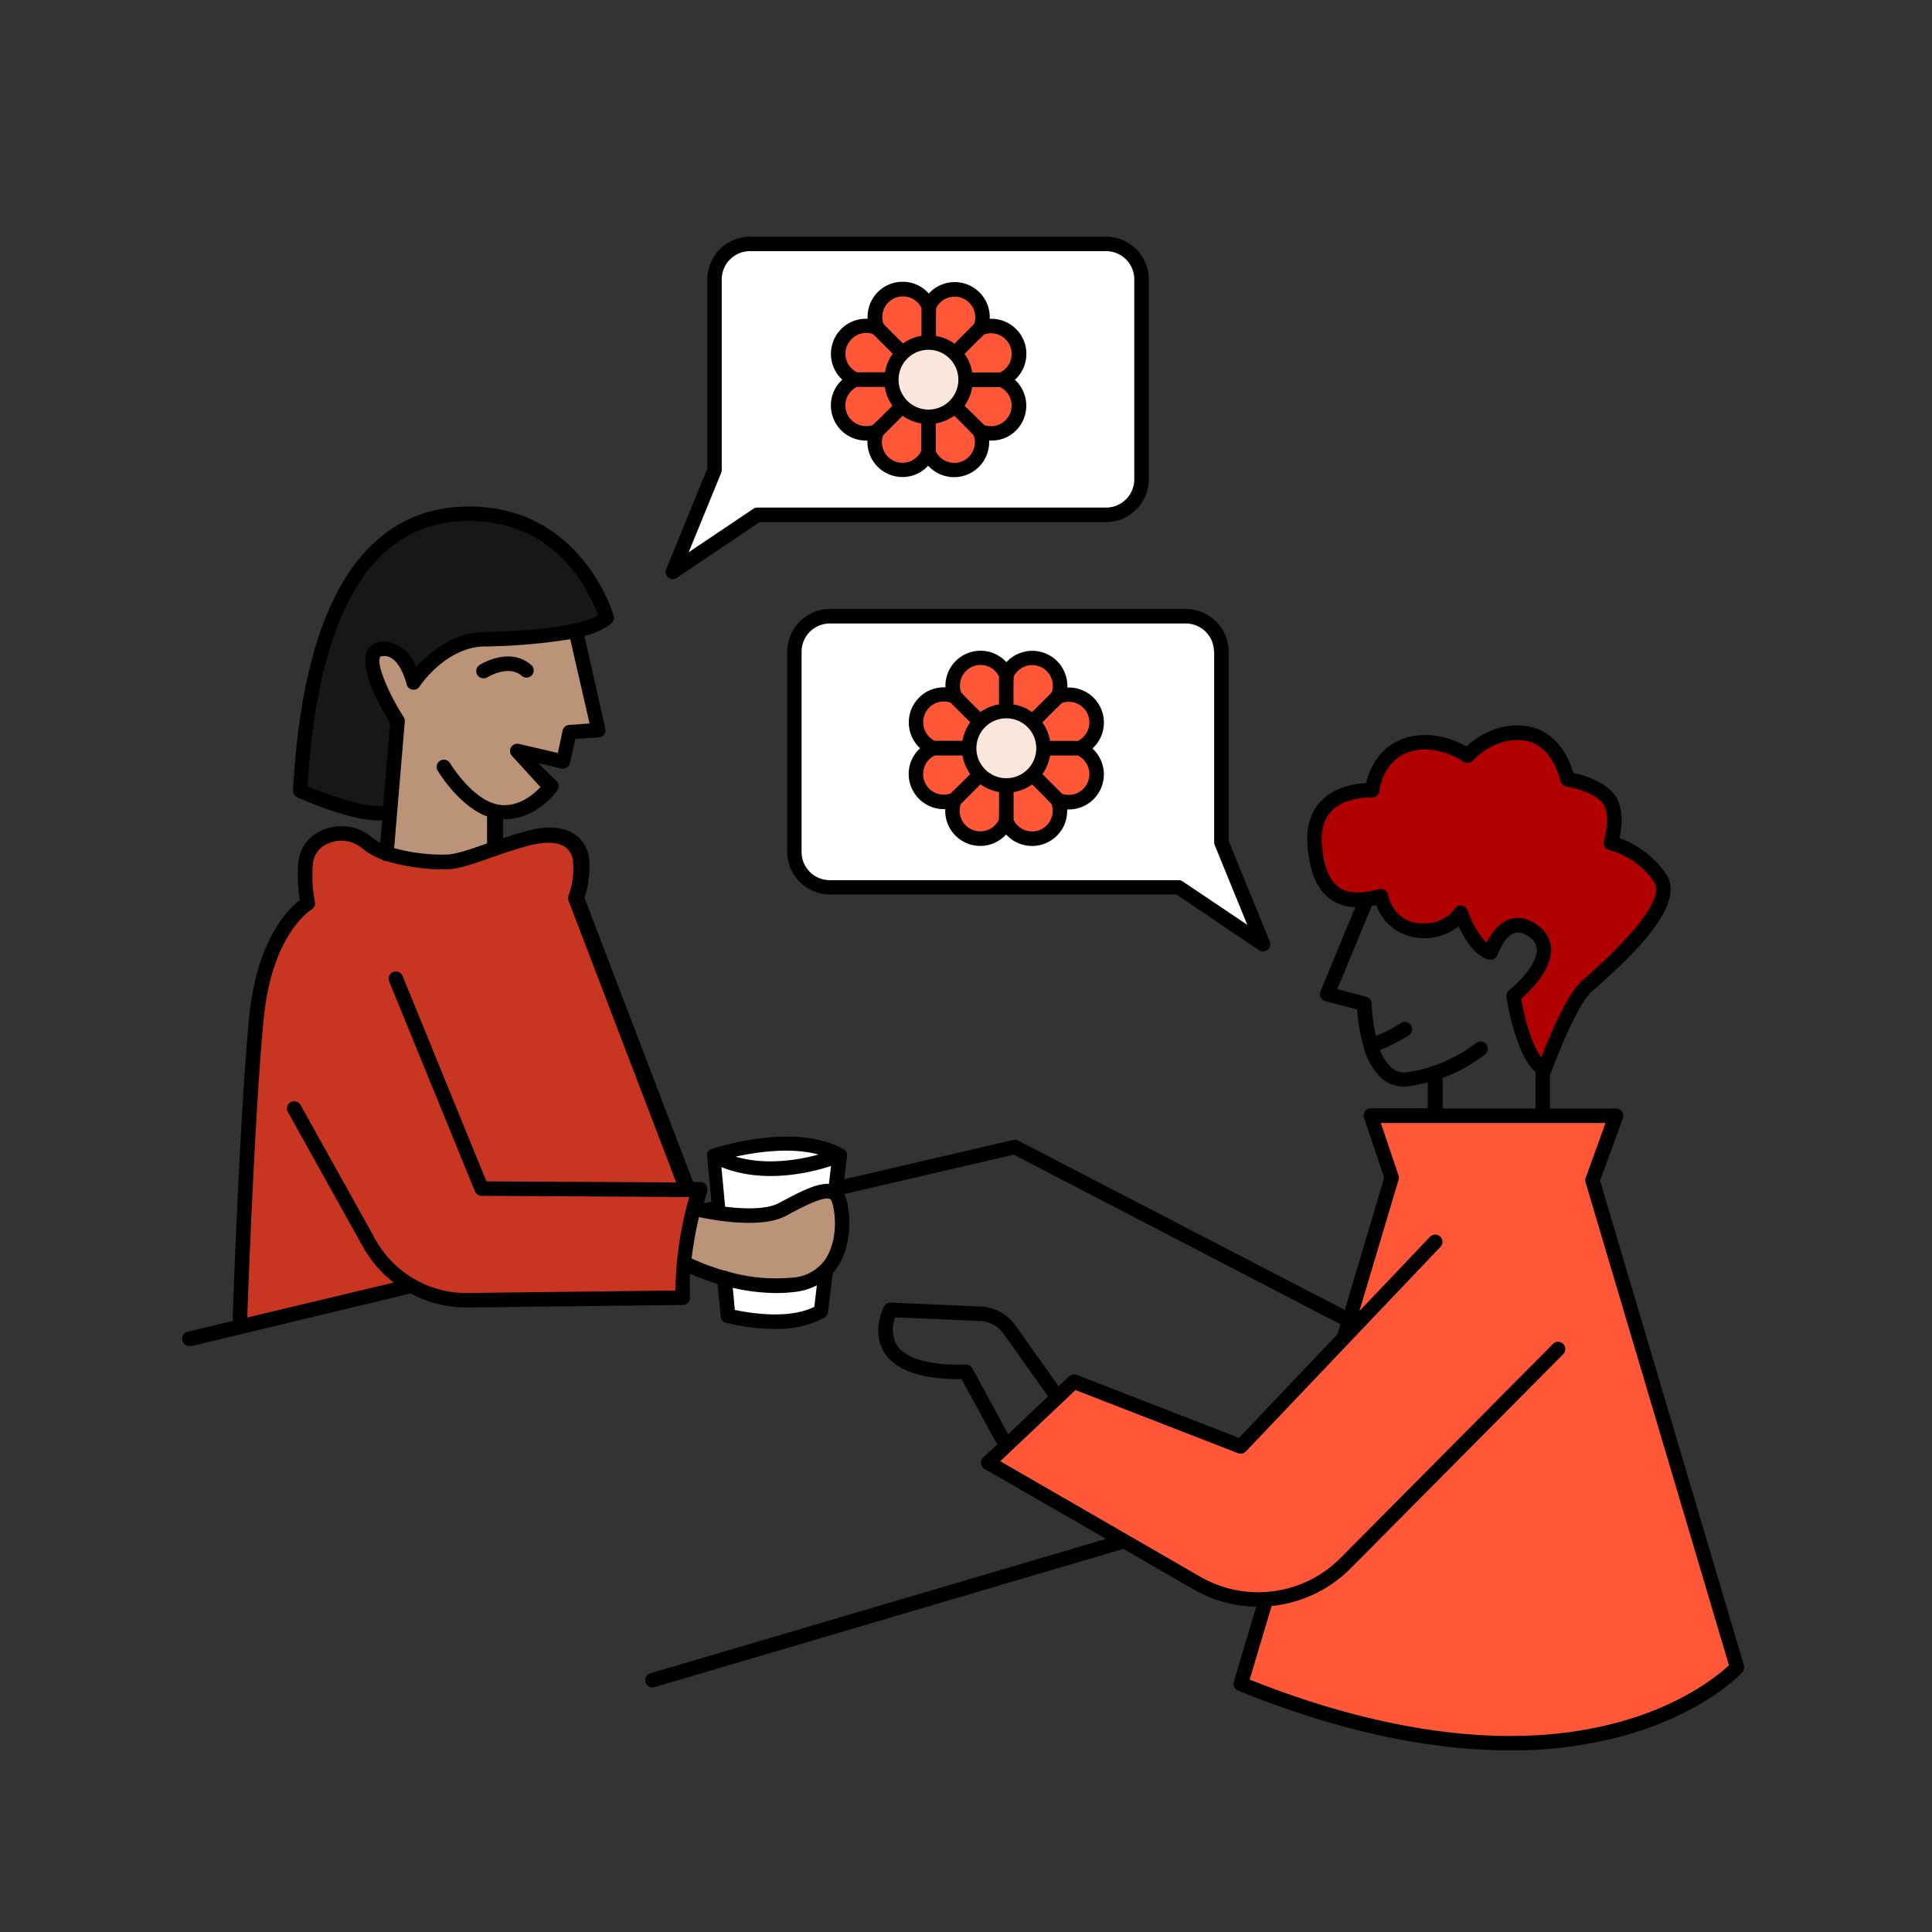 <svg xmlns="http://www.w3.org/2000/svg" viewBox="0 0 400 400"><rect x="0" y="0" width="400" height="400" fill="#333333" stroke="none"/><defs><style>.cls-1{fill:#fff;}.cls-2{fill:#c83521;}.cls-3{fill:#191716;}.cls-4{fill:#ff5737;}.cls-5{fill:#b00000;}.cls-6{fill:#ba9379;}.cls-7{fill:#f9e7dc;}.cls-8{fill:none;}</style></defs><g id="Farger"><polygon class="cls-1" points="140.04 117.9 147.95 97.28 148.28 55.64 152.9 50.49 229.89 50.49 234.8 53.36 236.33 57.82 236.33 100.79 234.69 103.87 230.38 106.36 157.38 106.36 140.04 117.9"/><polygon class="cls-1" points="261.1 195.24 253.19 174.62 252.87 132.99 248.25 127.83 171.26 127.83 166.34 130.71 164.82 135.17 164.82 178.14 166.46 181.22 170.77 183.71 243.76 183.71 261.1 195.24"/><path class="cls-2" d="M113.62,172.94c4.68.07,8.84,3.67,5.5,13.92l23.08,59.46,2.51,0s-3.34,12.08-3.34,22.34l-48.43.52-8.63-3-34.63,8.86,2.64-54.91s-.15-26.42,11.4-33.1c0,0-3.82-12.38,4.52-14.11s4.78,2.51,13.09,4.16a47.49,47.49,0,0,0,14.61.73Z"/><path class="cls-3" d="M82.32,149.28s-8.56-13.83-3.63-14.87,6.82,6.42,6.82,6.42,5.89-7.34,11-7.91,26.42-.43,29.05-5c0,0-9.11-26.48-34-21.58s-27.8,41.21-27.8,41.21l-1.64,16.12s11.07,6,18.63,4.19Z"/><path class="cls-1" d="M147.62,239.21l1.08,11.45,8.05,1,8.34-2.83,7.93-2.16.81-7.44S167.7,233.94,147.62,239.21Z"/><path class="cls-1" d="M150.08,265.24l.66,7s13.25,2.17,19.26-.72l.93-7.88S163.39,266.84,150.08,265.24Z"/><path class="cls-4" d="M222.36,286.05l34.54,13.42,7.82-8.22,13.76-15,.86-2.87,8.81-29.56L283.84,231h50.7l-4.84,13.4,29.92,100.81S328,378.11,256.9,348.62l5.43-17.57s-1.87,2.18-14.52-3.3-43.18-24.92-43.18-24.92Z"/><path class="cls-5" d="M308.26,196.41s-3,.73-6.13-7c0,0-3.17,5.43-9.29,3.15s-6.93-7-6.93-7-6.85,2.18-9.29-.45-4.66-7-4.06-14.62,11.53-6.9,11.53-6.9,2.08-9.73,9.48-9.86,10.25,2.66,10.25,2.66a10.73,10.73,0,0,1,12-4.62c8.29,1.94,8.61,9,8.61,9s6.85,1.11,8.74,4.75.35,9,.35,9,12.36,4.74,10.86,9.47-8.28,13.18-8.28,13.18l-8.81,7.67-7.86,16s-3.34-3.47-5.69-13.95c0,0,8.72-9.2,3.53-13.67S308.26,196.41,308.26,196.41Z"/><path class="cls-6" d="M80.09,175.7l2.4-27.21s-7.8-10.58-3.9-13.28,6.92,5.62,6.92,5.62l9.16-7.44,25-2.59,4.23,20.76-6.47.09-.86,6-8.66-2,6,7.23s-4.09,6.12-11.5,5.42v7.37S91.07,182.67,80.09,175.7Z"/><path class="cls-6" d="M143.86,249.78l7.93,1.75H158s12.84-7.23,15-4.88.81,9.78.81,9.78L171,262.92l-4.62,2.85-8.31.43-9.45-1.89-7.7-3.35Z"/><polygon class="cls-4" points="180.98 67.71 181.38 62.67 185.81 59.68 192.79 62.51 195.97 59.91 200.75 60.84 203.75 67.07 208.65 69.36 210.44 73.17 208.65 78.61 211.26 83.38 209.54 87.74 203.75 89.76 203.1 93.22 199.44 97.01 192.24 94.53 188.2 97.01 182.66 95.49 180.98 90.68 174.91 87.7 173.52 83 176.05 78.61 173.38 73.98 174.75 69.69 180.98 67.71"/><circle class="cls-7" cx="192.39" cy="78.61" r="7.15"/><polygon class="cls-4" points="197.08 144.01 197.49 138.98 201.92 135.99 208.89 138.82 212.08 136.21 216.85 137.14 219.85 143.37 224.76 145.67 226.54 149.47 224.76 154.91 227.37 159.68 225.65 164.05 219.85 166.06 219.2 169.53 215.55 173.32 208.34 170.83 204.31 173.32 198.76 171.8 197.08 166.98 191.01 164 189.63 159.3 192.16 154.91 189.49 150.29 190.86 146 197.08 144.01"/><circle class="cls-7" cx="208.49" cy="154.91" r="7.15"/></g><g id="Layer_1" data-name="Layer 1"><rect class="cls-8" width="400" height="400"/><path d="M100.14,140.44a1.49,1.49,0,0,0,.81-.23s4.43-2.77,7.22-.17a1.5,1.5,0,0,0,2-2.19c-4.47-4.17-10.62-.34-10.88-.17a1.5,1.5,0,0,0,.8,2.76Z"/><path d="M361.06,344.79,331.28,244.46,336,231.52a1.49,1.49,0,0,0-.18-1.37,1.5,1.5,0,0,0-1.23-.64H320.9v-7.12a1.46,1.46,0,0,0,.28-.46c1.37-3.77,5.53-14.11,8.33-16.6l.68-.59c9.08-8,18.94-17.9,14.66-23.92a19.93,19.93,0,0,0-9.54-7.31c.5-2.31,1-6.67-1.33-9.33s-6.35-3.74-8.23-4.15c-.73-2.5-3.2-8.8-9.76-9.71-6-.83-10.53,2.52-12.39,4.21-2.16-1.21-7.25-3.48-12.76-1.7s-7.44,6.86-8,9.31c-2.14.09-6.33.67-9.22,3.59-2.23,2.25-3.21,5.37-2.92,9.28.42,5.55,2,9.21,4.81,11.2a9.2,9.2,0,0,0,5.09,1.61l-7.2,17.43a1.53,1.53,0,0,0,0,1.24,1.56,1.56,0,0,0,1,.78L281,209a36,36,0,0,0,1.34,7.78l0,.13,0,0a13.7,13.7,0,0,0,3.71,6.34,6.83,6.83,0,0,0,4.57,1.71,9.14,9.14,0,0,0,1.15-.08,32.75,32.75,0,0,0,3.83-.8v5.37H283.84a1.51,1.51,0,0,0-1.43,2l4.17,12.4-8.16,27.36L210.8,236.14a1.54,1.54,0,0,0-1-.13l-35,8.14.56-4.75h0a1.37,1.37,0,0,0,0-.35s0-.06,0-.09a2.68,2.68,0,0,0-.07-.27l0-.07a1.57,1.57,0,0,0-.18-.31l0,0a1.75,1.75,0,0,0-.24-.23l0,0,0,0-.1-.07c-10.11-5.84-26.73-.36-27.44-.12a1.77,1.77,0,0,0-.31.15l0,0-.05,0a1,1,0,0,0-.21.19l-.07.07a1.81,1.81,0,0,0-.19.29l0,0a1.42,1.42,0,0,0-.1.29s0,.07,0,.11a1.51,1.51,0,0,0,0,.3v0l.89,9.49-1.19.29-.35-.07c.38-1.39.64-2.23.65-2.26a1.5,1.5,0,0,0-1.41-2h-1.48l-22.51-58.89a19.37,19.37,0,0,0,1-7.5,7.06,7.06,0,0,0-2.83-5.5c-2.3-1.67-5.78-1.95-10-.83-1.73.46-3.39,1-5,1.5v-3.94c.19,0,.39,0,.58,0,6.32,0,10.45-5.67,10.64-5.93a1.51,1.51,0,0,0-.11-1.88L111.43,158l4.77,1.11A1.5,1.5,0,0,0,118,158l1.13-5,4.84-.33a1.5,1.5,0,0,0,1.36-1.83L121,131.67a14.2,14.2,0,0,0,5.59-2.61,1.48,1.48,0,0,0,.45-1.52c0-.22-6.16-21.44-28-22.62-11.3-.61-20.31,4-26.78,13.58-6.61,9.83-10.51,25-11.59,45.11a1.49,1.49,0,0,0,.87,1.45c1.23.56,11.48,5.14,17.58,4.79l-.39,4.64a8.86,8.86,0,0,1-1.89-1.25A9.63,9.63,0,0,0,67,171.78a8,8,0,0,0-5.23,6.8,33.21,33.21,0,0,0,.29,7.79c-2.42,1.85-8.82,8.16-10.43,23.86-1.88,18.34-3.45,62.08-3.46,62.52a1.43,1.43,0,0,0,.16.71l-9.28,2.21a1.5,1.5,0,0,0,.35,3,1.39,1.39,0,0,0,.35,0L85,267.8a24.5,24.5,0,0,0,11.56,2.9h.29l44.54-.52a1.52,1.52,0,0,0,1.08-.48,1.5,1.5,0,0,0,.4-1.1,41.89,41.89,0,0,1,0-4.88,48.86,48.86,0,0,0,5.7,2.09l.64,6.75a1.5,1.5,0,0,0,1.1,1.3,42.19,42.19,0,0,0,10,1.27,20.91,20.91,0,0,0,10.38-2.32,1.5,1.5,0,0,0,.74-1.12l1-8.15a11.18,11.18,0,0,0,1.34-1.83c2.92-5,2.2-11.73,1.17-14.22a2.34,2.34,0,0,0-.15-.27l35.1-8.16,67.63,35.12-.5,1.68a1.12,1.12,0,0,0-.05.31L256.51,297.7l-33.6-13.05a1.53,1.53,0,0,0-1.58.31L219.17,287l-8.93-12.57A9.27,9.27,0,0,0,203,270.5l-18.57-.81a1.55,1.55,0,0,0-1.39.8c-.11.21-2.66,5.15,0,9.47,2.29,3.71,7.6,5.59,15.78,5.59h.28l7,12.89a1.44,1.44,0,0,0,.47.51l-3,2.79a1.51,1.51,0,0,0-.46,1.26,1.53,1.53,0,0,0,.74,1.13L229,318.61l-94.34,27.82a1.5,1.5,0,0,0,.42,2.94,1.52,1.52,0,0,0,.42-.06l96.78-28.54a1.09,1.09,0,0,0,.27-.11l14.54,8.39a26.75,26.75,0,0,0,13,3.59l-4.64,15.55a1.51,1.51,0,0,0,.87,1.82c23,9.35,41.7,12.38,56.29,12.38a87.94,87.94,0,0,0,23.29-2.94c16.82-4.61,24.5-12.87,24.82-13.22A1.52,1.52,0,0,0,361.06,344.79Zm-210.93-95-.77-8.15c8.73,3.5,18.34,1.19,22.7-.24l-.44,3.71c-2.6-.15-6,1.66-9.9,3.72l-.44.23C158.71,250.47,154,250.31,150.13,249.84Zm19.42-10.78c-4.07,1.12-10.88,2.34-17.27.46C156.68,238.52,163.77,237.45,169.55,239.06ZM63.68,162.74c1.13-19,4.84-33.36,11-42.56,5.84-8.69,14-12.83,24.13-12.27,17.34.94,23.59,15.49,25,19.46-4.83,2.95-18.42,3.32-23.72,3.47-6.58.18-11.43,4.5-13.9,7.3-2.06-4.86-5.72-5.62-7.81-5.2a3.32,3.32,0,0,0-2.48,2c-.3.69-1.43,4.65,4.87,14.73l-1.45,17.16C75.39,167.31,67.47,164.38,63.68,162.74Zm19.9-14.26c-2.93-4.61-5.64-10.66-4.91-12.38,0-.09.07-.17.32-.22,3.65-.75,5.16,5.69,5.18,5.76a1.5,1.5,0,0,0,2.72.48c0-.08,5.33-8.06,13.3-8.28a119.74,119.74,0,0,0,17.87-1.5l4,17.45-4.21.29a1.51,1.51,0,0,0-1.36,1.17l-1,4.64-8-1.86A1.5,1.5,0,0,0,106,156.5l5.89,6.45c-1.38,1.49-4.48,4.19-8.41,3.69C98,165.93,93.22,158.1,93.18,158a1.5,1.5,0,0,0-2.58,1.53c.2.34,4.43,7.33,10.24,9.5v5.59l-.25.09c-3.31,1.16-6.18,2.16-8.14,2.22a38.1,38.1,0,0,1-10.85-1.33l2.21-26.21A1.46,1.46,0,0,0,83.58,148.48ZM96.82,267.7h-.26a21.51,21.51,0,0,1-18.81-11.05L62.24,228.8a1.5,1.5,0,1,0-2.62,1.46l15.51,27.85a24.64,24.64,0,0,0,6.38,7.43l-30.32,7.24c.07-1.95,1.6-44.33,3.45-62.24,1.78-17.35,9.74-22.13,9.81-22.18a1.5,1.5,0,0,0,.74-1.63,29.48,29.48,0,0,1-.41-7.89,5,5,0,0,1,3.35-4.27,6.64,6.64,0,0,1,6.68.92,14,14,0,0,0,4.24,2.45,1.46,1.46,0,0,0,.82.33H80A41.94,41.94,0,0,0,92.54,180c2.42-.07,5.49-1.15,9-2.39,2.41-.84,5.14-1.8,8-2.55,3.32-.87,6-.74,7.53.36a4.14,4.14,0,0,1,1.59,3.26,16.1,16.1,0,0,1-.93,6.69,1.48,1.48,0,0,0,0,1.15L140,244.81l-39.29-.22L83.35,202.06a1.5,1.5,0,0,0-2.78,1.13l17.76,43.46a1.49,1.49,0,0,0,1.38.93l43,.25a73.94,73.94,0,0,0-2.88,19.36Zm55.32,3.5-.43-4.57a40.22,40.22,0,0,0,9,1.08,31.87,31.87,0,0,0,3.87-.23,13.37,13.37,0,0,0,4.54-1.36l-.53,4.45C163.19,273.24,155,271.82,152.14,271.2Zm19.06-11a8.82,8.82,0,0,1-7,4.3,36,36,0,0,1-13.42-1.21,1.58,1.58,0,0,0-.81-.22,47.37,47.37,0,0,1-6.79-2.52,81,81,0,0,1,1.53-8.58c.76.17,12.34,2.76,17.95-.21l.43-.23c3.22-1.71,7.23-3.83,8.68-3.31.12,0,.26.11.39.43C172.89,250.34,173.61,256.07,171.2,260.2Zm102.49-85.42c-.22-3,.47-5.32,2.05-6.93,3-3,8.2-2.73,8.26-2.72a1.51,1.51,0,0,0,1.59-1.35c0-.07.67-6.32,6.17-8.09,5.68-1.84,11.14,1.92,11.19,2a1.51,1.51,0,0,0,2-.24s4.44-5,10.63-4.12c5.9.82,7.46,8.25,7.48,8.32a1.5,1.5,0,0,0,1.25,1.2c.05,0,5.17.8,7.42,3.35,1.71,1.94.82,6.38.33,7.93A1.51,1.51,0,0,0,333.2,176a16.51,16.51,0,0,1,9.21,6.53c2.83,4-7.68,14.2-14.2,19.93l-.69.61c-3.12,2.77-6.81,11.68-8.41,15.81-2-2.55-3.48-8.15-4.16-12.1,1.79-1.56,6.19-5.81,6.19-10.1a6.08,6.08,0,0,0-2.48-4.88c-2-1.59-4-2.11-5.93-1.54-2.51.76-4.1,3.21-4.91,4.88-1.59-1.31-3.2-4.42-4-6.66a1.5,1.5,0,0,0-1.26-1,1.53,1.53,0,0,0-1.45.72c-.08.14-2.11,3.39-7.36,2.94s-6.33-5.66-6.38-5.88a1.5,1.5,0,0,0-.68-1,1.57,1.57,0,0,0-1.18-.17c-3.82,1-6.45.91-8.28-.39C275.23,182.34,274,179.32,273.69,174.78Zm25,48.39a32.54,32.54,0,0,0,8.82-4.89,1.5,1.5,0,0,0-1.93-2.3,31,31,0,0,1-14.14,6,4,4,0,0,1-3.35-.94,9.23,9.23,0,0,1-2.35-3.66,31.89,31.89,0,0,0,5.87-3,1.5,1.5,0,1,0-1.66-2.49,28.92,28.92,0,0,1-5.09,2.57,34.31,34.31,0,0,1-.88-6.67,1.49,1.49,0,0,0-1.11-1.42l-6-1.59L284,187.58l.94-.18a10.23,10.23,0,0,0,8.6,6.76,11.13,11.13,0,0,0,8.45-2.41c1.17,2.53,3.38,6.29,6.33,6.93a1.5,1.5,0,0,0,1.74-1c.36-1.07,1.7-4,3.59-4.52.93-.29,2,.05,3.19,1a3.11,3.11,0,0,1,1.35,2.52c0,3.1-4.14,7.06-5.74,8.33a1.5,1.5,0,0,0-.55,1.4c.19,1.3,1.9,11.87,6,15.52v7.57H298.69Zm-97.36,60.15a1.55,1.55,0,0,0-1.35-.79c-7.59.18-12.57-1.26-14.36-4.13a6.71,6.71,0,0,1-.26-5.66l17.52.75a6.34,6.34,0,0,1,4.92,2.68L217,289.1l-8.28,7.84Zm133.56,73.3c-26.43,7.15-55.77-.74-76.16-8.88l4.54-15.23a26.91,26.91,0,0,0,16.38-7.81l44-44.33a1.5,1.5,0,0,0-2.13-2.12l-44,44.33a24,24,0,0,1-29,3.87l-41.43-23.92,15.58-14.73,33.65,13.07a1.51,1.51,0,0,0,1.63-.37l40.29-42.36a1.5,1.5,0,1,0-2.18-2.07l-14.6,15.36,8.09-27.14a1.49,1.49,0,0,0,0-.91l-3.66-10.87H332.4l-4.11,11.39a1.51,1.51,0,0,0,0,.94l29.67,99.94C355.88,346.7,348.44,353,334.89,356.62Z"/><path d="M139.32,119.88a1.44,1.44,0,0,0,.84-.26l17.11-11.53H229a8.86,8.86,0,0,0,8.84-8.84V57.82A8.85,8.85,0,0,0,229,49H155.28a8.84,8.84,0,0,0-8.83,8.83V97l-8.52,20.83a1.5,1.5,0,0,0,1.39,2.07Zm10-22a1.6,1.6,0,0,0,.11-.57V57.82A5.84,5.84,0,0,1,155.28,52H229a5.84,5.84,0,0,1,5.84,5.83V99.25a5.85,5.85,0,0,1-5.84,5.84H156.81a1.56,1.56,0,0,0-.84.25l-13.39,9Z"/><path d="M163,134.92v41.43a8.84,8.84,0,0,0,8.83,8.84h71.73l17.1,11.54a1.53,1.53,0,0,0,1.79-.08,1.5,1.5,0,0,0,.44-1.73l-8.51-20.84V134.92a8.85,8.85,0,0,0-8.84-8.83H171.79A8.84,8.84,0,0,0,163,134.92Zm88.38,0v39.46a1.41,1.41,0,0,0,.11.57l6.75,16.53-13.38-9a1.56,1.56,0,0,0-.84-.25H171.79a5.84,5.84,0,0,1-5.83-5.84V134.92a5.84,5.84,0,0,1,5.83-5.83H245.5A5.84,5.84,0,0,1,251.34,134.92Z"/><path d="M172.58,81.16a7.27,7.27,0,0,0,3.93,9.5,7.3,7.3,0,0,0,2.78.56h.31a7.25,7.25,0,0,0,10,7,7.2,7.2,0,0,0,2.57-1.8,7.26,7.26,0,0,0,12.62-5.21l.33,0A7.31,7.31,0,0,0,208,90.7a7.2,7.2,0,0,0,3.93-3.94,7.28,7.28,0,0,0-1.8-8.13A7.26,7.26,0,0,0,208,66.55a7.19,7.19,0,0,0-3.09-.54,7.26,7.26,0,0,0-12.61-5.24A7.25,7.25,0,0,0,179.64,66a7.35,7.35,0,0,0-3.12.54,7.27,7.27,0,0,0-2.13,12.07A7.26,7.26,0,0,0,172.58,81.16Zm5.08,6.73a4.27,4.27,0,0,1-.25-7.78h5.77A9.15,9.15,0,0,0,184.77,84L182,86.75,180.68,88A4.2,4.2,0,0,1,177.66,87.89Zm14.58-15.47a6.19,6.19,0,1,1-6.2,6.19A6.19,6.19,0,0,1,192.24,72.42Zm-1.54,21a4.28,4.28,0,0,1-5.47,2.07,4.29,4.29,0,0,1-2.41-5.33l4.07-4.08a9.15,9.15,0,0,0,3.85,1.6v4Zm8.51,2.09a4.27,4.27,0,0,1-5.47-2.07V87.66a9,9,0,0,0,3.84-1.59l2.8,2.8,1.23,1.29A4.28,4.28,0,0,1,199.21,95.5Zm9.9-9.88A4.28,4.28,0,0,1,203.78,88L199.7,84a9,9,0,0,0,1.59-3.84h4l1.79,0A4.27,4.27,0,0,1,209.11,85.62Zm-2.3-16.3a4.27,4.27,0,0,1,.25,7.78h-5.77a9.14,9.14,0,0,0-1.59-3.85l2.8-2.79,1.29-1.24A4.25,4.25,0,0,1,206.81,69.32Zm-13-5.51a4.27,4.27,0,0,1,7.88,3.25l-4.07,4.08a9.15,9.15,0,0,0-3.84-1.59v-4ZM183,64a4.27,4.27,0,0,1,7.78-.25v5.77a9.15,9.15,0,0,0-3.84,1.59l-2.79-2.79-1.24-1.3A4.25,4.25,0,0,1,183,64Zm-7.59,7.57a4.26,4.26,0,0,1,5.33-2.41l4.08,4.07a9.14,9.14,0,0,0-1.59,3.85h-4l-1.79,0a4.27,4.27,0,0,1-2.08-5.47Z"/><path d="M188.68,157.47a7.29,7.29,0,0,0,6.72,10.06l.31,0a7.25,7.25,0,0,0,12.6,5.24,7.23,7.23,0,0,0,8.15,1.82,7.23,7.23,0,0,0,4.48-7h.32a7.26,7.26,0,0,0,4.92-12.62,7.26,7.26,0,0,0-5.2-12.62,7.36,7.36,0,0,0-.55-3.12,7.26,7.26,0,0,0-9.49-3.93,7.11,7.11,0,0,0-2.57,1.8,7.26,7.26,0,0,0-12.62,5.21,7.27,7.27,0,0,0-5.25,12.61A7.29,7.29,0,0,0,188.68,157.47Zm5.08,6.73a4.27,4.27,0,0,1-2.31-5.58,4.23,4.23,0,0,1,2.07-2.2h5.76a9.16,9.16,0,0,0,1.6,3.84l-2.8,2.79-1.29,1.24A4.28,4.28,0,0,1,193.76,164.2Zm14.58-15.48a6.2,6.2,0,1,1-6.19,6.19A6.19,6.19,0,0,1,208.34,148.72Zm-1.54,21a4.27,4.27,0,0,1-7.88-3.25l4.08-4.08a9.15,9.15,0,0,0,3.84,1.59v3.95Zm10.83-.22a4.27,4.27,0,0,1-7.78.25V164a9.1,9.1,0,0,0,3.84-1.59l2.8,2.79,1.24,1.3A4.25,4.25,0,0,1,217.63,169.49Zm7.59-7.57a4.27,4.27,0,0,1-5.33,2.41l-4.08-4.07a9.14,9.14,0,0,0,1.59-3.85h3.95l1.79,0A4.29,4.29,0,0,1,225.22,161.92Zm0-14a4.28,4.28,0,0,1-2.06,5.47H217.4a9.15,9.15,0,0,0-1.59-3.84l2.79-2.79,1.29-1.24A4.28,4.28,0,0,1,225.23,147.94Zm-15.35-7.83a4.27,4.27,0,0,1,5.47-2.07,4.28,4.28,0,0,1,2.41,5.33l-4.08,4.08a9,9,0,0,0-3.84-1.59v-4ZM201.37,138a4.26,4.26,0,0,1,5.46,2.06v5.77a9.1,9.1,0,0,0-3.84,1.59l-2.8-2.8L199,143.36A4.27,4.27,0,0,1,201.37,138Zm-9.9,9.87a4.26,4.26,0,0,1,5.32-2.4l4.09,4.07a9.16,9.16,0,0,0-1.6,3.84h-3.95l-1.79,0a4.28,4.28,0,0,1-2.07-5.48Z"/></g></svg>